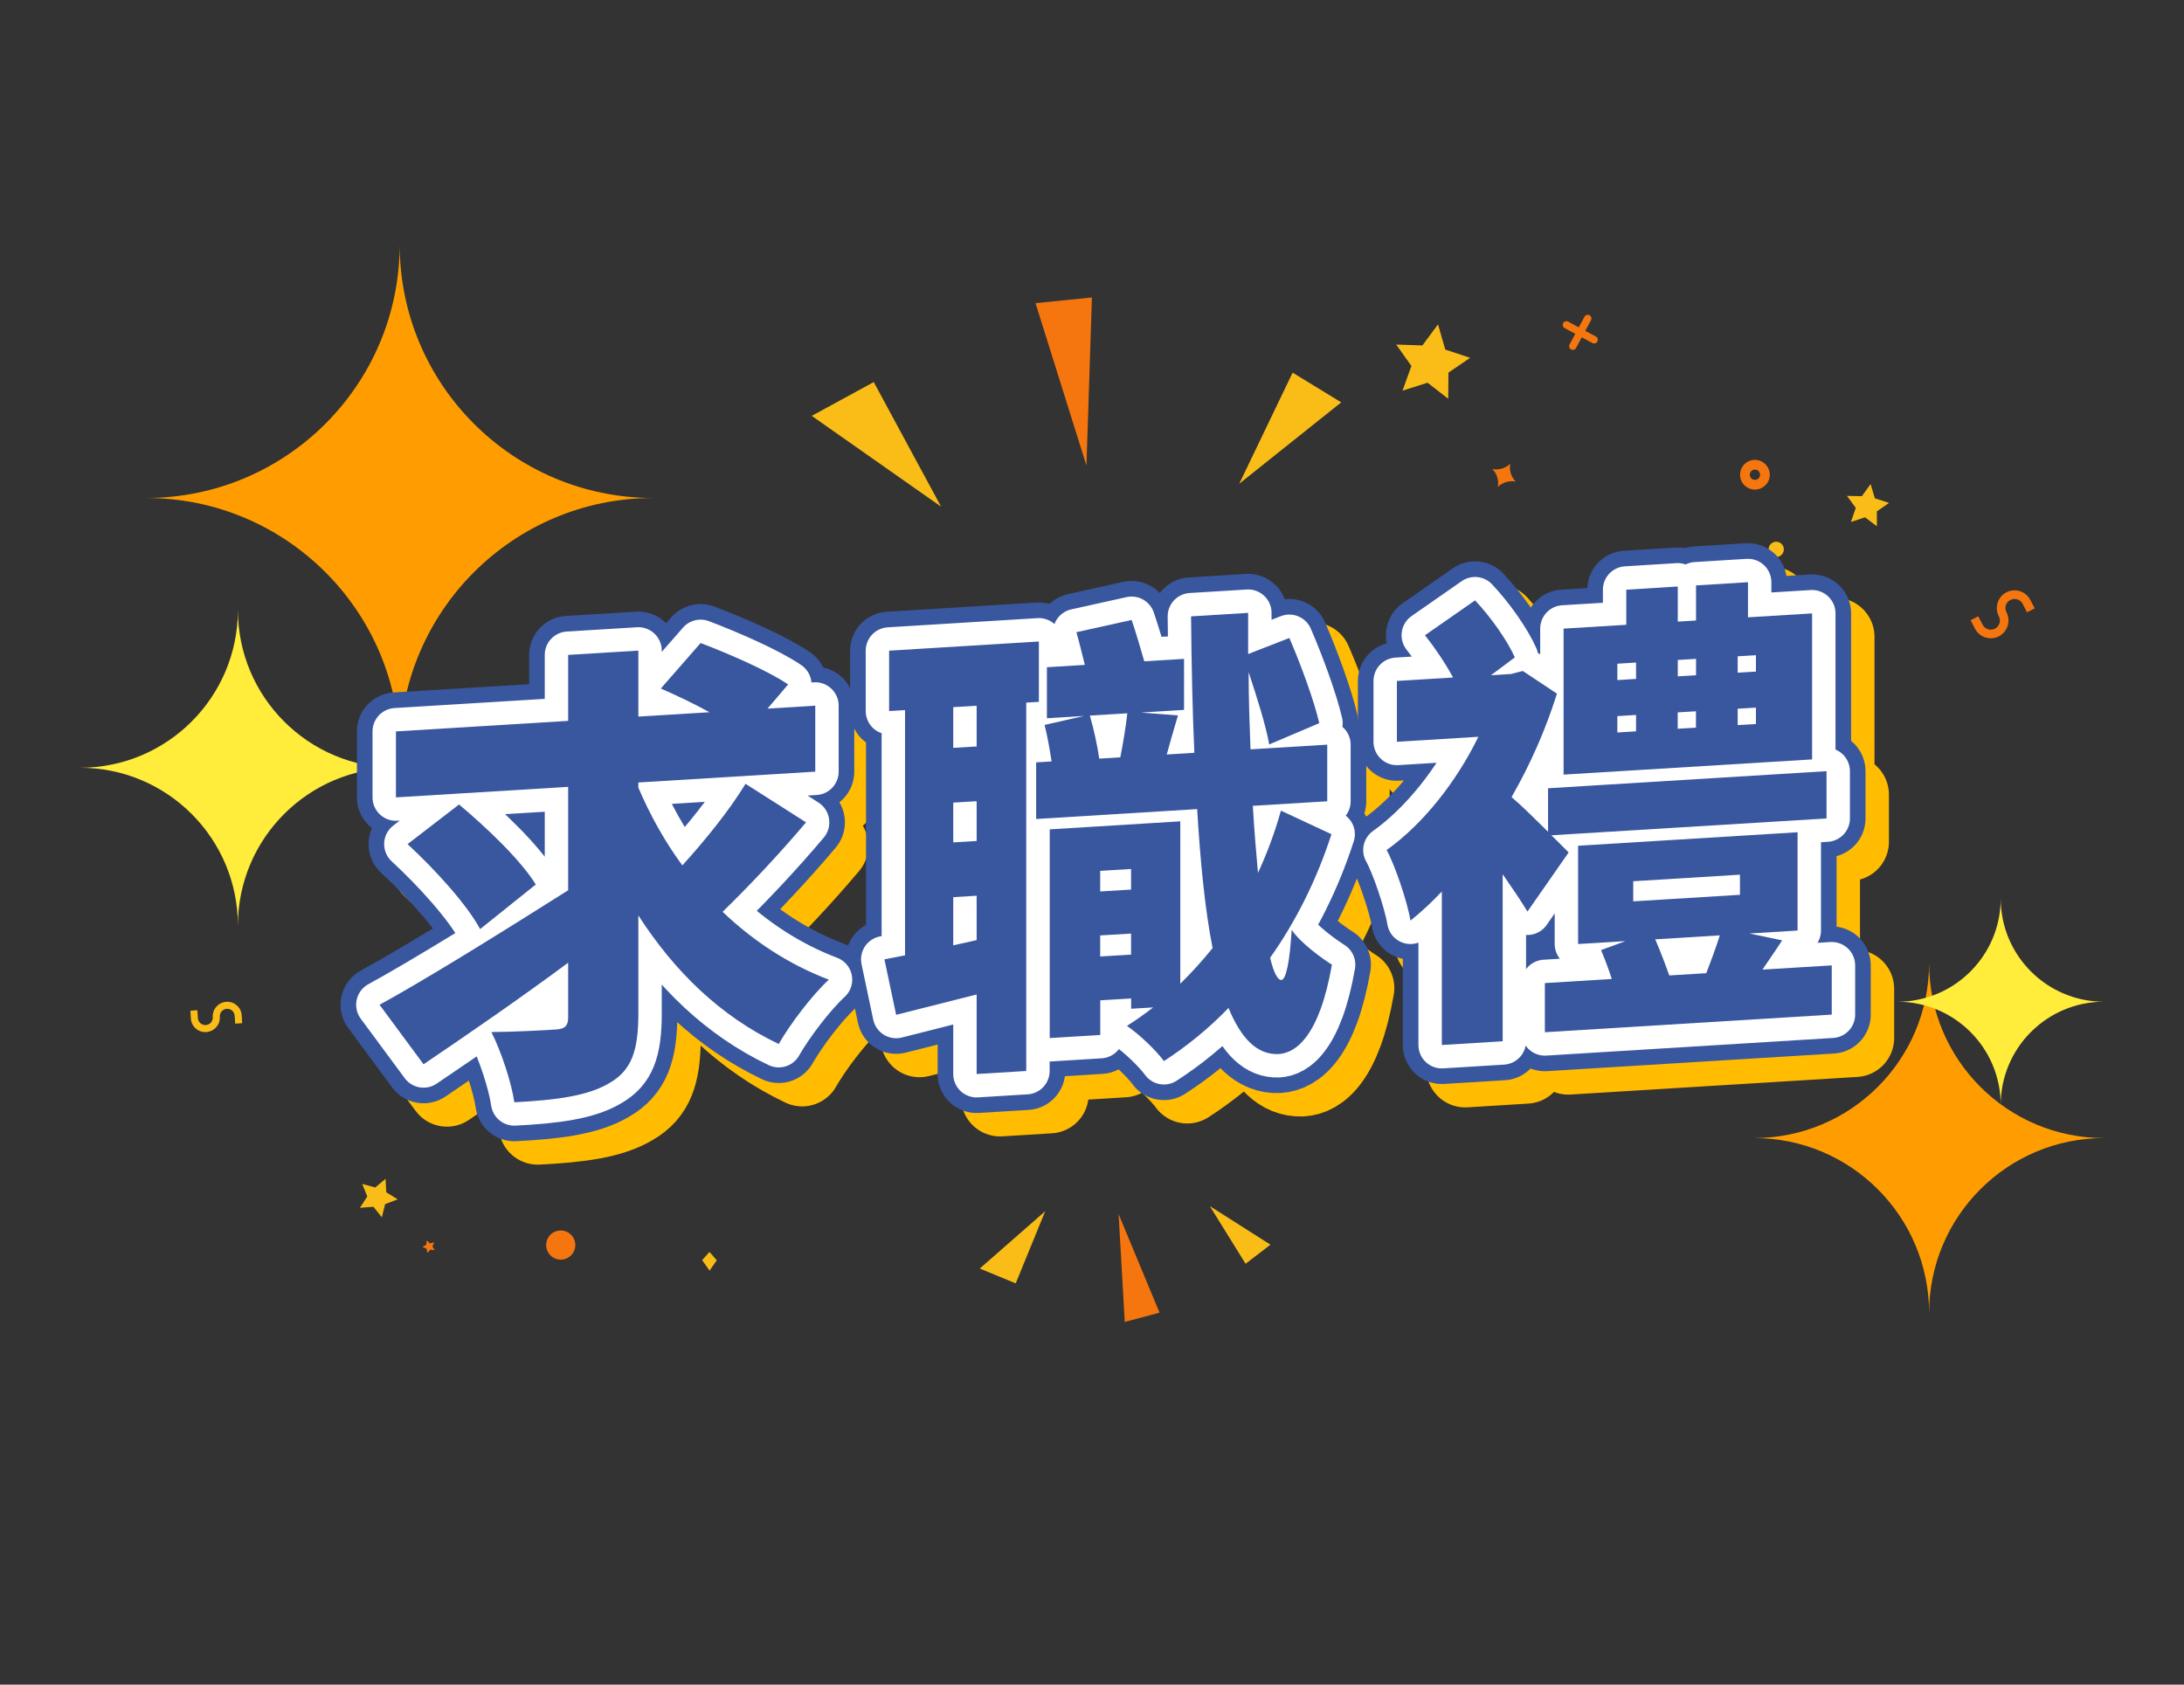 <?xml version="1.0" encoding="UTF-8"?>
<svg id="_圖層_1" data-name="圖層 1" xmlns="http://www.w3.org/2000/svg" viewBox="0 0 280 216">
  <rect x="0" y="0" width="280" height="216" fill="#333333" stroke="none"/>
  <defs>
    <style>
      .cls-1 {
        stroke: #fff;
        stroke-width: 6px;
      }

      .cls-1, .cls-2, .cls-3 {
        fill: none;
        stroke-linecap: round;
        stroke-linejoin: round;
      }

      .cls-4 {
        fill: #ff9d00;
      }

      .cls-4, .cls-5, .cls-6, .cls-7, .cls-8 {
        stroke-width: 0px;
      }

      .cls-2 {
        stroke: #39579f;
      }

      .cls-2, .cls-3 {
        stroke-width: 10px;
      }

      .cls-5 {
        fill: #fabd17;
      }

      .cls-6 {
        fill: #ffec3b;
      }

      .cls-7 {
        fill: #39579f;
      }

      .cls-8 {
        fill: #f5760f;
      }

      .cls-3 {
        stroke: #ffbc00;
      }
    </style>
  </defs>
  <g>
    <polygon class="cls-5" points="46.44 151.8 47.09 153.41 46.14 154.86 47.87 154.73 48.96 156.08 49.37 154.39 50.99 153.78 49.52 152.87 49.43 151.14 48.11 152.26 46.44 151.8"/>
    <polygon class="cls-8" points="54.16 159.88 54.68 160.1 54.8 160.66 55.17 160.23 55.73 160.29 55.44 159.81 55.67 159.29 55.12 159.42 54.7 159.04 54.65 159.6 54.16 159.88"/>
    <circle class="cls-8" cx="71.89" cy="159.64" r="1.87"/>
    <polygon class="cls-5" points="91.89 161.59 90.96 160.52 90.02 161.57 90.97 162.92 91.89 161.59"/>
    <path class="cls-5" d="M26.44,132.33c1.02-.06,1.81-.95,1.74-1.97-.03-.53.37-.98.9-1.01.53-.03.98.37,1.01.9l.06,1,.9-.06-.06-1c-.06-1.02-.95-1.81-1.97-1.74-1.02.06-1.81.95-1.74,1.97.03.53-.37.98-.9,1.01s-.98-.37-1.01-.9l-.06-1-.9.06.06,1c.06,1.02.95,1.81,1.97,1.74Z"/>
  </g>
  <g>
    <polygon class="cls-5" points="239.82 62.07 238.7 63.62 236.79 63.58 237.92 65.12 237.3 66.93 239.11 66.33 240.63 67.48 240.62 65.57 242.19 64.48 240.37 63.9 239.82 62.07"/>
    <polygon class="cls-5" points="179 44.18 180.95 46.92 179.81 50.09 183.02 49.07 185.67 51.13 185.7 47.77 188.48 45.88 185.29 44.82 184.36 41.59 182.36 44.29 179 44.18"/>
    <path class="cls-8" d="M191.34,60.15h0c.58.61.84,1.45.69,2.28h0c.61-.58,1.45-.84,2.28-.69h0c-.58-.61-.84-1.45-.69-2.28h0c-.61.58-1.45.84-2.28.69h0Z"/>
    <path class="cls-5" d="M226.92,71.01c.32.44.93.54,1.37.23.44-.32.54-.93.23-1.37-.32-.44-.93-.54-1.37-.23-.44.32-.54.93-.23,1.37Z"/>
    <path class="cls-8" d="M205.88,76.93c.32.44.93.54,1.37.23.44-.32.54-.93.23-1.37-.32-.44-.93-.54-1.37-.23-.44.32-.54.93-.23,1.37Z"/>
    <path class="cls-8" d="M252.64,79.53l.57,1.09c.58,1.11,1.96,1.54,3.07.96,1.11-.58,1.54-1.96.96-3.07-.3-.57-.08-1.28.49-1.58s1.28-.08,1.58.49l.57,1.09.98-.51-.57-1.09c-.58-1.11-1.96-1.54-3.07-.96-1.11.58-1.54,1.96-.96,3.07.3.57.08,1.28-.49,1.58s-1.28.08-1.58-.49l-.57-1.09-.98.51Z"/>
    <path class="cls-8" d="M223.11,60.56c.17-1.04,1.16-1.74,2.19-1.57s1.74,1.16,1.57,2.19-1.16,1.74-2.19,1.57-1.74-1.16-1.57-2.19ZM224.34,60.76c-.06.36.18.7.54.76.36.06.7-.18.76-.54s-.18-.7-.54-.76-.7.18-.76.54Z"/>
    <path class="cls-8" d="M204.6,43.15l-1.36-.73.73-1.36c.12-.23.04-.52-.19-.64s-.52-.04-.64.19l-.73,1.36-1.36-.73c-.23-.12-.52-.04-.64.19s-.04.52.19.64l1.36.73-.73,1.36c-.12.23-.04.52.19.64s.52.04.64-.19l.73-1.36,1.36.73c.23.12.52.04.64-.19s.04-.52-.19-.64Z"/>
  </g>
  <g>
    <polygon class="cls-5" points="120.65 64.96 104.07 53.32 112.02 48.99 120.65 64.96"/>
    <polygon class="cls-8" points="139.29 59.7 132.76 38.87 139.99 38.14 139.29 59.7"/>
    <polygon class="cls-5" points="158.88 62.02 165.72 47.78 171.95 51.59 158.88 62.02"/>
  </g>
  <g>
    <polygon class="cls-5" points="134 155.3 125.61 162.65 130.22 164.55 134 155.3"/>
    <polygon class="cls-8" points="143.41 155.67 144.2 169.5 148.66 168.31 143.41 155.67"/>
    <polygon class="cls-5" points="155.11 154.65 159.69 162.04 162.88 159.59 155.11 154.65"/>
  </g>
  <path class="cls-4" d="M51.24,96.35h0c0-17.95-14.55-32.5-32.5-32.5h0c17.95,0,32.5-14.55,32.5-32.5h0c0,17.95,14.55,32.5,32.5,32.5h0c-17.95,0-32.5,14.55-32.5,32.5Z"/>
  <path class="cls-4" d="M247.32,168.35h0c0-12.39-10.04-22.43-22.43-22.43h0c12.39,0,22.43-10.04,22.43-22.43h0c0,12.39,10.04,22.43,22.43,22.43h0c-12.39,0-22.43,10.04-22.43,22.43Z"/>
  <path class="cls-6" d="M30.5,118.68h0c0-11.18-9.06-20.24-20.24-20.24h0c11.18,0,20.24-9.06,20.24-20.24h0c0,11.18,9.06,20.24,20.24,20.24h0c-11.18,0-20.24,9.06-20.24,20.24Z"/>
  <path class="cls-6" d="M256.5,141.68h0c0-7.31-5.93-13.24-13.24-13.24h0c7.31,0,13.24-5.93,13.24-13.24h0c0,7.31,5.93,13.24,13.24,13.24h0c-7.31,0-13.24,5.93-13.24,13.24Z"/>
  <g>
    <g>
      <g>
        <path class="cls-3" d="M106.32,108.46c-3.36,3.99-7.32,8.19-10.68,11.45,3.9,3.72,8.46,6.74,13.62,8.7-2.1,1.93-4.98,5.71-6.42,8.25-7.5-3.56-13.38-9.32-18-16.48v12.6c0,4.8-.9,7.25-3.66,8.86-2.76,1.67-6.84,2.22-12.24,2.49-.36-2.5-1.68-6.5-2.94-9,3.36-.03,7.08-.25,8.28-.33,1.14-.07,1.56-.46,1.56-1.54v-7.02c-6.36,4.71-12.96,9.25-18.54,13.02l-5.64-7.63c5.7-3.11,15.36-9.1,24.18-14.68v-13.26l-22.08,1.35v-8.46l22.08-1.35v-8.46l9-.55v8.46l9.12-.56c-2.04-1.13-4.32-2.19-6.24-3.04l5.1-5.83c3.54,1.34,8.64,3.55,11.22,5.31l-2.64,3.1,6.12-.38v8.46l-22.68,1.39v.66c1.5,3.51,3.36,6.87,5.64,9.97,2.94-3.24,6.06-7.09,8.1-10.46l7.74,4.93ZM64.55,122.12c-1.68-3.14-5.82-7.68-9.3-10.89l6.6-5.08c3.48,2.91,7.92,7.13,9.84,10.26l-7.14,5.72Z"/>
        <path class="cls-3" d="M134.57,93.1v47.22l-6.36.39v-10.2l-10.32,2.61-1.5-7.11c.84-.17,1.68-.34,2.64-.52v-31.44l-2.04.12v-7.74l19.2-1.18v7.74l-1.62.1ZM128.21,93.49l-3,.18v5.22l3-.18v-5.22ZM128.21,105.73l-3,.18v5.1l3-.18v-5.1ZM128.21,123.55v-5.7l-3,.18v6.18l3-.67ZM173.7,109.96c-1.92,5.94-4.62,11.26-7.86,15.84.42,1.83.96,2.88,1.44,2.85.6-.04,1.08-2.35,1.32-6.44,1.08,1.67,4.02,3.77,5.16,4.48-1.62,9.28-4.68,11.33-6.84,11.46-2.76.11-4.8-1.99-6.42-5.91-2.58,2.68-5.4,4.95-8.28,6.81-.96-1.32-3.12-3.41-4.74-4.51,1.14-.73,2.28-1.52,3.36-2.37l-2.82.17v-1.32l-3.96.24v4.44l-6.48.4v-26.76l16.74-1.03v20.82c1.44-1.41,2.82-2.93,4.14-4.57-.96-4.86-1.56-10.88-1.98-17.82l-20.64,1.27v-7.26l1.98-.12c-.24-1.55-.54-3.27-.9-4.68l5.04-1.15-4.74.29v-6.54l4.86-.3c-.36-1.42-.72-2.96-1.08-4.19l7.08-1.57c.54,1.59,1.14,3.59,1.62,5.3l5.1-.31v6.54l-5.52.34,4.74.37c-.54,1.77-1.02,3.54-1.44,5.01l3.54-.22c-.24-5.39-.36-11.26-.42-17.49l7.32-.45v5.28l5.28-2.06c1.5,3.45,3.18,8.08,3.84,10.92l-6.42,2.73c-.42-2.37-1.56-6.02-2.64-9.26,0,3.42.12,6.71.24,9.89l9.84-.6v7.26l-9.54.58c.18,3.11.42,5.97.66,8.6,1.14-2.47,2.16-5.17,2.94-7.98l6.48,3.02ZM142.73,94.76c.48,1.65.96,3.84,1.2,5.51l2.7-.17c.36-1.82.72-4,.9-5.64l-4.8.29ZM144.05,114.66v2.64l3.96-.24v-2.64l-3.96.24ZM148.01,125.4v-2.7l-3.96.24v2.7l3.96-.24Z"/>
        <path class="cls-3" d="M198.83,119.88c-.84-1.39-1.98-3.06-3.18-4.79v21.42l-7.8.48v-19.68c-1.32,1.4-2.64,2.62-4.02,3.73-.42-2.55-2.1-7.37-3.06-9.05,4.62-3.28,8.94-8.71,11.76-14.52l-10.44.64v-7.8l7.2-.44c-.96-1.8-2.34-3.82-3.6-5.42l6.42-4.47c2.04,2.16,4.14,5.15,5.1,7.31l-3.06,2.29,2.58-.16,1.5-.39,4.38,2.91c-1.44,4.59-3.42,9.09-5.82,13.26,1.38,1.17,3.18,2.98,4.68,4.45v-5.58l35.7-2.19v6.06l-35.28,2.16c1.02.96,1.8,1.81,2.22,2.2l-5.28,7.58ZM237.84,126.79v6.3l-36.78,2.26v-6.3l8.58-.53c-.42-1.29-.9-2.58-1.38-3.7l3.12-1.15-6.06.37v-12.6l28.14-1.73v12.6l-6.18.38,4.2.88c-.84,1.31-1.74,2.57-2.52,3.75l8.88-.54ZM235.32,100.37l-31.86,1.95v-18.72l8.04-.49v-4.5l6.6-.41v4.5l2.34-.14v-4.5l6.66-.41v4.5l8.22-.5v18.72ZM210.35,90.2l2.4-.15v-2.1l-2.4.15v2.1ZM210.35,96.92l2.4-.15v-2.1l-2.4.15v2.1ZM212.39,118.57l13.68-.84v-2.58l-13.68.84v2.58ZM215.21,123.44c.66,1.52,1.32,3.28,1.8,4.63l4.74-.29c.6-1.54,1.26-3.32,1.74-4.85l-8.28.51ZM220.44,89.58v-2.1l-2.34.14v2.1l2.34-.14ZM218.09,94.34v2.1l2.34-.14v-2.1l-2.34.14ZM228.12,87.01l-2.34.14v2.1l2.34-.14v-2.1ZM228.12,93.73l-2.34.14v2.1l2.34-.14v-2.1Z"/>
      </g>
      <g>
        <path class="cls-2" d="M103.32,105.46c-3.36,3.99-7.32,8.19-10.68,11.45,3.9,3.72,8.46,6.74,13.62,8.7-2.1,1.93-4.98,5.71-6.42,8.25-7.5-3.56-13.38-9.32-18-16.48v12.6c0,4.8-.9,7.25-3.66,8.86-2.76,1.67-6.84,2.22-12.24,2.49-.36-2.5-1.68-6.5-2.94-9,3.36-.03,7.08-.25,8.28-.33,1.14-.07,1.56-.46,1.56-1.54v-7.02c-6.36,4.71-12.96,9.25-18.54,13.02l-5.64-7.63c5.7-3.11,15.36-9.1,24.18-14.68v-13.26l-22.08,1.35v-8.46l22.08-1.35v-8.46l9-.55v8.46l9.12-.56c-2.04-1.13-4.32-2.19-6.24-3.04l5.1-5.83c3.54,1.34,8.64,3.55,11.22,5.31l-2.64,3.1,6.12-.38v8.46l-22.68,1.39v.66c1.5,3.51,3.36,6.87,5.64,9.97,2.94-3.24,6.06-7.09,8.1-10.46l7.74,4.93ZM61.55,119.12c-1.68-3.14-5.82-7.68-9.3-10.89l6.6-5.08c3.48,2.91,7.92,7.13,9.84,10.26l-7.14,5.72Z"/>
        <path class="cls-2" d="M131.57,90.1v47.22l-6.36.39v-10.2l-10.32,2.61-1.5-7.11c.84-.17,1.68-.34,2.64-.52v-31.44l-2.04.12v-7.74l19.2-1.18v7.74l-1.62.1ZM125.21,90.49l-3,.18v5.22l3-.18v-5.22ZM125.21,102.73l-3,.18v5.1l3-.18v-5.1ZM125.21,120.55v-5.7l-3,.18v6.18l3-.67ZM170.7,106.96c-1.92,5.94-4.62,11.26-7.86,15.84.42,1.83.96,2.88,1.44,2.85.6-.04,1.08-2.35,1.32-6.44,1.08,1.67,4.02,3.77,5.16,4.48-1.62,9.28-4.68,11.33-6.84,11.46-2.76.11-4.8-1.99-6.42-5.91-2.58,2.68-5.4,4.95-8.28,6.81-.96-1.32-3.12-3.41-4.74-4.51,1.14-.73,2.28-1.52,3.36-2.37l-2.82.17v-1.32l-3.96.24v4.44l-6.48.4v-26.76l16.74-1.03v20.82c1.44-1.41,2.82-2.93,4.14-4.57-.96-4.86-1.56-10.88-1.98-17.82l-20.64,1.27v-7.26l1.98-.12c-.24-1.55-.54-3.27-.9-4.68l5.04-1.15-4.74.29v-6.54l4.86-.3c-.36-1.42-.72-2.96-1.08-4.19l7.08-1.57c.54,1.59,1.14,3.59,1.62,5.3l5.1-.31v6.54l-5.52.34,4.74.37c-.54,1.77-1.02,3.54-1.44,5.01l3.54-.22c-.24-5.39-.36-11.26-.42-17.49l7.32-.45v5.28l5.28-2.06c1.5,3.45,3.18,8.08,3.84,10.92l-6.42,2.73c-.42-2.37-1.56-6.02-2.64-9.26,0,3.42.12,6.71.24,9.89l9.84-.6v7.26l-9.54.58c.18,3.11.42,5.97.66,8.6,1.14-2.47,2.16-5.17,2.94-7.98l6.48,3.02ZM139.73,91.76c.48,1.65.96,3.84,1.2,5.51l2.7-.17c.36-1.82.72-4,.9-5.64l-4.8.29ZM141.05,111.66v2.64l3.96-.24v-2.64l-3.96.24ZM145.01,122.4v-2.7l-3.96.24v2.7l3.96-.24Z"/>
        <path class="cls-2" d="M195.83,116.88c-.84-1.39-1.98-3.06-3.18-4.79v21.42l-7.8.48v-19.68c-1.32,1.4-2.64,2.62-4.02,3.73-.42-2.55-2.1-7.37-3.06-9.05,4.62-3.28,8.94-8.71,11.76-14.52l-10.44.64v-7.8l7.2-.44c-.96-1.8-2.34-3.82-3.6-5.42l6.42-4.47c2.04,2.16,4.14,5.15,5.1,7.31l-3.06,2.29,2.58-.16,1.5-.39,4.38,2.91c-1.44,4.59-3.42,9.09-5.82,13.26,1.38,1.17,3.18,2.98,4.68,4.45v-5.58l35.7-2.19v6.06l-35.28,2.16c1.02.96,1.8,1.81,2.22,2.2l-5.28,7.58ZM234.84,123.79v6.3l-36.78,2.26v-6.3l8.58-.53c-.42-1.29-.9-2.58-1.38-3.7l3.12-1.15-6.06.37v-12.6l28.14-1.73v12.6l-6.18.38,4.2.88c-.84,1.31-1.74,2.57-2.52,3.75l8.88-.54ZM232.32,97.37l-31.86,1.95v-18.72l8.04-.49v-4.5l6.6-.41v4.5l2.34-.14v-4.5l6.66-.41v4.5l8.22-.5v18.72ZM207.35,87.2l2.4-.15v-2.1l-2.4.15v2.1ZM207.35,93.92l2.4-.15v-2.1l-2.4.15v2.1ZM209.39,115.57l13.68-.84v-2.58l-13.68.84v2.58ZM212.21,120.44c.66,1.52,1.32,3.28,1.8,4.63l4.74-.29c.6-1.54,1.26-3.32,1.74-4.85l-8.28.51ZM217.44,86.58v-2.1l-2.34.14v2.1l2.34-.14ZM215.09,91.34v2.1l2.34-.14v-2.1l-2.34.14ZM225.12,84.01l-2.34.14v2.1l2.34-.14v-2.1ZM225.12,90.73l-2.34.14v2.1l2.34-.14v-2.1Z"/>
      </g>
    </g>
    <g>
      <path class="cls-1" d="M103.32,105.46c-3.36,3.99-7.32,8.19-10.68,11.45,3.9,3.72,8.46,6.74,13.62,8.7-2.1,1.93-4.98,5.71-6.42,8.25-7.5-3.56-13.38-9.32-18-16.48v12.6c0,4.8-.9,7.25-3.66,8.86-2.76,1.67-6.84,2.22-12.24,2.49-.36-2.5-1.68-6.5-2.94-9,3.36-.03,7.08-.25,8.28-.33,1.14-.07,1.56-.46,1.56-1.54v-7.02c-6.36,4.71-12.96,9.25-18.54,13.02l-5.64-7.63c5.7-3.11,15.36-9.1,24.18-14.68v-13.26l-22.08,1.35v-8.46l22.08-1.35v-8.46l9-.55v8.46l9.12-.56c-2.04-1.13-4.32-2.19-6.24-3.04l5.1-5.83c3.54,1.34,8.64,3.55,11.22,5.31l-2.64,3.1,6.12-.38v8.46l-22.68,1.39v.66c1.5,3.51,3.36,6.87,5.64,9.97,2.94-3.24,6.06-7.09,8.1-10.46l7.74,4.93ZM61.55,119.12c-1.68-3.14-5.82-7.68-9.3-10.89l6.6-5.08c3.48,2.91,7.92,7.13,9.84,10.26l-7.14,5.72Z"/>
      <path class="cls-1" d="M131.57,90.1v47.22l-6.36.39v-10.2l-10.32,2.61-1.5-7.11c.84-.17,1.68-.34,2.64-.52v-31.44l-2.04.12v-7.74l19.2-1.18v7.74l-1.62.1ZM125.21,90.49l-3,.18v5.22l3-.18v-5.22ZM125.21,102.73l-3,.18v5.1l3-.18v-5.1ZM125.21,120.55v-5.7l-3,.18v6.18l3-.67ZM170.7,106.96c-1.92,5.94-4.62,11.26-7.86,15.84.42,1.83.96,2.88,1.44,2.85.6-.04,1.08-2.35,1.32-6.44,1.08,1.67,4.02,3.77,5.16,4.48-1.62,9.28-4.68,11.33-6.84,11.46-2.76.11-4.8-1.99-6.42-5.91-2.58,2.68-5.4,4.95-8.28,6.81-.96-1.32-3.12-3.41-4.74-4.51,1.14-.73,2.28-1.52,3.36-2.37l-2.82.17v-1.32l-3.96.24v4.44l-6.48.4v-26.76l16.74-1.03v20.82c1.44-1.41,2.82-2.93,4.14-4.57-.96-4.86-1.56-10.88-1.98-17.82l-20.64,1.27v-7.26l1.98-.12c-.24-1.55-.54-3.27-.9-4.68l5.04-1.15-4.74.29v-6.54l4.86-.3c-.36-1.42-.72-2.96-1.08-4.19l7.08-1.57c.54,1.59,1.14,3.59,1.62,5.3l5.1-.31v6.54l-5.52.34,4.74.37c-.54,1.77-1.02,3.54-1.44,5.01l3.54-.22c-.24-5.39-.36-11.26-.42-17.49l7.32-.45v5.28l5.28-2.06c1.5,3.45,3.18,8.08,3.84,10.92l-6.42,2.73c-.42-2.37-1.56-6.02-2.64-9.26,0,3.42.12,6.71.24,9.89l9.84-.6v7.26l-9.54.58c.18,3.11.42,5.97.66,8.6,1.14-2.47,2.16-5.17,2.94-7.98l6.48,3.02ZM139.73,91.76c.48,1.65.96,3.84,1.2,5.51l2.7-.17c.36-1.82.72-4,.9-5.64l-4.8.29ZM141.05,111.66v2.64l3.96-.24v-2.64l-3.96.24ZM145.01,122.4v-2.7l-3.96.24v2.7l3.96-.24Z"/>
      <path class="cls-1" d="M195.83,116.88c-.84-1.39-1.98-3.06-3.18-4.79v21.42l-7.8.48v-19.68c-1.32,1.4-2.64,2.62-4.02,3.73-.42-2.55-2.1-7.37-3.06-9.05,4.62-3.28,8.94-8.71,11.76-14.52l-10.44.64v-7.8l7.2-.44c-.96-1.8-2.34-3.82-3.6-5.42l6.42-4.47c2.04,2.16,4.14,5.15,5.1,7.31l-3.06,2.29,2.58-.16,1.5-.39,4.38,2.91c-1.44,4.59-3.42,9.09-5.82,13.26,1.38,1.17,3.18,2.98,4.68,4.45v-5.58l35.7-2.19v6.06l-35.28,2.16c1.02.96,1.8,1.81,2.22,2.2l-5.28,7.58ZM234.84,123.79v6.3l-36.78,2.26v-6.3l8.58-.53c-.42-1.29-.9-2.58-1.38-3.7l3.12-1.15-6.06.37v-12.6l28.14-1.73v12.6l-6.18.38,4.2.88c-.84,1.31-1.74,2.57-2.52,3.75l8.88-.54ZM232.32,97.37l-31.86,1.95v-18.72l8.04-.49v-4.5l6.6-.41v4.5l2.34-.14v-4.5l6.66-.41v4.5l8.22-.5v18.72ZM207.35,87.2l2.4-.15v-2.1l-2.4.15v2.1ZM207.35,93.92l2.4-.15v-2.1l-2.4.15v2.1ZM209.39,115.57l13.68-.84v-2.58l-13.68.84v2.58ZM212.21,120.44c.66,1.52,1.32,3.28,1.8,4.63l4.74-.29c.6-1.54,1.26-3.32,1.74-4.85l-8.28.51ZM217.44,86.58v-2.1l-2.34.14v2.1l2.34-.14ZM215.09,91.34v2.1l2.34-.14v-2.1l-2.34.14ZM225.12,84.01l-2.34.14v2.1l2.34-.14v-2.1ZM225.12,90.73l-2.34.14v2.1l2.34-.14v-2.1Z"/>
    </g>
    <g>
      <path class="cls-7" d="M103.32,105.46c-3.36,3.99-7.32,8.19-10.68,11.45,3.9,3.72,8.46,6.74,13.62,8.7-2.1,1.93-4.98,5.71-6.42,8.25-7.5-3.56-13.38-9.32-18-16.48v12.6c0,4.8-.9,7.25-3.66,8.86-2.76,1.67-6.84,2.22-12.24,2.49-.36-2.5-1.68-6.5-2.94-9,3.36-.03,7.08-.25,8.28-.33,1.14-.07,1.56-.46,1.56-1.54v-7.02c-6.36,4.71-12.96,9.25-18.54,13.02l-5.64-7.63c5.7-3.11,15.36-9.1,24.18-14.68v-13.26l-22.08,1.35v-8.46l22.08-1.35v-8.46l9-.55v8.46l9.12-.56c-2.04-1.13-4.32-2.19-6.24-3.04l5.1-5.83c3.54,1.34,8.64,3.55,11.22,5.31l-2.64,3.1,6.12-.38v8.46l-22.68,1.39v.66c1.5,3.51,3.36,6.87,5.64,9.97,2.94-3.24,6.06-7.09,8.1-10.46l7.74,4.93ZM61.55,119.12c-1.68-3.14-5.82-7.68-9.3-10.89l6.6-5.08c3.48,2.91,7.92,7.13,9.84,10.26l-7.14,5.72Z"/>
      <path class="cls-7" d="M131.57,90.1v47.22l-6.36.39v-10.2l-10.32,2.61-1.5-7.11c.84-.17,1.68-.34,2.64-.52v-31.44l-2.04.12v-7.74l19.2-1.18v7.74l-1.62.1ZM125.21,90.49l-3,.18v5.22l3-.18v-5.22ZM125.21,102.73l-3,.18v5.1l3-.18v-5.1ZM125.21,120.55v-5.7l-3,.18v6.18l3-.67ZM170.7,106.96c-1.92,5.94-4.62,11.26-7.86,15.84.42,1.83.96,2.88,1.44,2.85.6-.04,1.08-2.35,1.32-6.44,1.08,1.67,4.02,3.77,5.16,4.48-1.62,9.28-4.68,11.33-6.84,11.46-2.76.11-4.8-1.99-6.42-5.91-2.58,2.68-5.4,4.95-8.28,6.81-.96-1.32-3.12-3.41-4.74-4.51,1.14-.73,2.28-1.52,3.36-2.37l-2.82.17v-1.32l-3.96.24v4.44l-6.48.4v-26.76l16.74-1.03v20.82c1.44-1.41,2.82-2.93,4.14-4.57-.96-4.86-1.56-10.88-1.98-17.82l-20.64,1.27v-7.26l1.98-.12c-.24-1.55-.54-3.27-.9-4.68l5.04-1.15-4.74.29v-6.54l4.86-.3c-.36-1.42-.72-2.96-1.08-4.19l7.08-1.57c.54,1.59,1.14,3.59,1.62,5.3l5.1-.31v6.54l-5.52.34,4.74.37c-.54,1.77-1.02,3.54-1.44,5.01l3.54-.22c-.24-5.39-.36-11.26-.42-17.49l7.32-.45v5.28l5.28-2.06c1.5,3.45,3.18,8.08,3.84,10.92l-6.42,2.73c-.42-2.37-1.56-6.02-2.64-9.26,0,3.42.12,6.71.24,9.89l9.84-.6v7.26l-9.54.58c.18,3.11.42,5.97.66,8.6,1.14-2.47,2.16-5.17,2.94-7.98l6.48,3.02ZM139.73,91.76c.48,1.65.96,3.84,1.2,5.51l2.7-.17c.36-1.82.72-4,.9-5.64l-4.8.29ZM141.05,111.66v2.64l3.96-.24v-2.64l-3.96.24ZM145.01,122.4v-2.7l-3.96.24v2.7l3.96-.24Z"/>
      <path class="cls-7" d="M195.83,116.88c-.84-1.39-1.98-3.06-3.18-4.79v21.42l-7.8.48v-19.68c-1.32,1.4-2.64,2.62-4.02,3.73-.42-2.55-2.1-7.37-3.06-9.05,4.62-3.28,8.94-8.71,11.76-14.52l-10.44.64v-7.8l7.2-.44c-.96-1.8-2.34-3.82-3.6-5.42l6.42-4.47c2.04,2.16,4.14,5.15,5.1,7.31l-3.06,2.29,2.58-.16,1.5-.39,4.38,2.91c-1.44,4.59-3.42,9.09-5.82,13.26,1.38,1.17,3.18,2.98,4.68,4.45v-5.58l35.7-2.19v6.06l-35.28,2.16c1.02.96,1.8,1.81,2.22,2.2l-5.28,7.58ZM234.84,123.79v6.3l-36.78,2.26v-6.3l8.58-.53c-.42-1.29-.9-2.58-1.38-3.7l3.12-1.15-6.06.37v-12.6l28.14-1.73v12.6l-6.18.38,4.2.88c-.84,1.31-1.74,2.57-2.52,3.75l8.88-.54ZM232.32,97.37l-31.86,1.95v-18.72l8.04-.49v-4.5l6.6-.41v4.5l2.34-.14v-4.5l6.66-.41v4.5l8.22-.5v18.72ZM207.35,87.2l2.4-.15v-2.1l-2.4.15v2.1ZM207.35,93.92l2.4-.15v-2.1l-2.4.15v2.1ZM209.39,115.57l13.68-.84v-2.58l-13.68.84v2.58ZM212.21,120.44c.66,1.52,1.32,3.28,1.8,4.63l4.74-.29c.6-1.54,1.26-3.32,1.74-4.85l-8.28.51ZM217.44,86.58v-2.1l-2.34.14v2.1l2.34-.14ZM215.09,91.34v2.1l2.34-.14v-2.1l-2.34.14ZM225.12,84.01l-2.34.14v2.1l2.34-.14v-2.1ZM225.12,90.73l-2.34.14v2.1l2.34-.14v-2.1Z"/>
    </g>
  </g>
</svg>